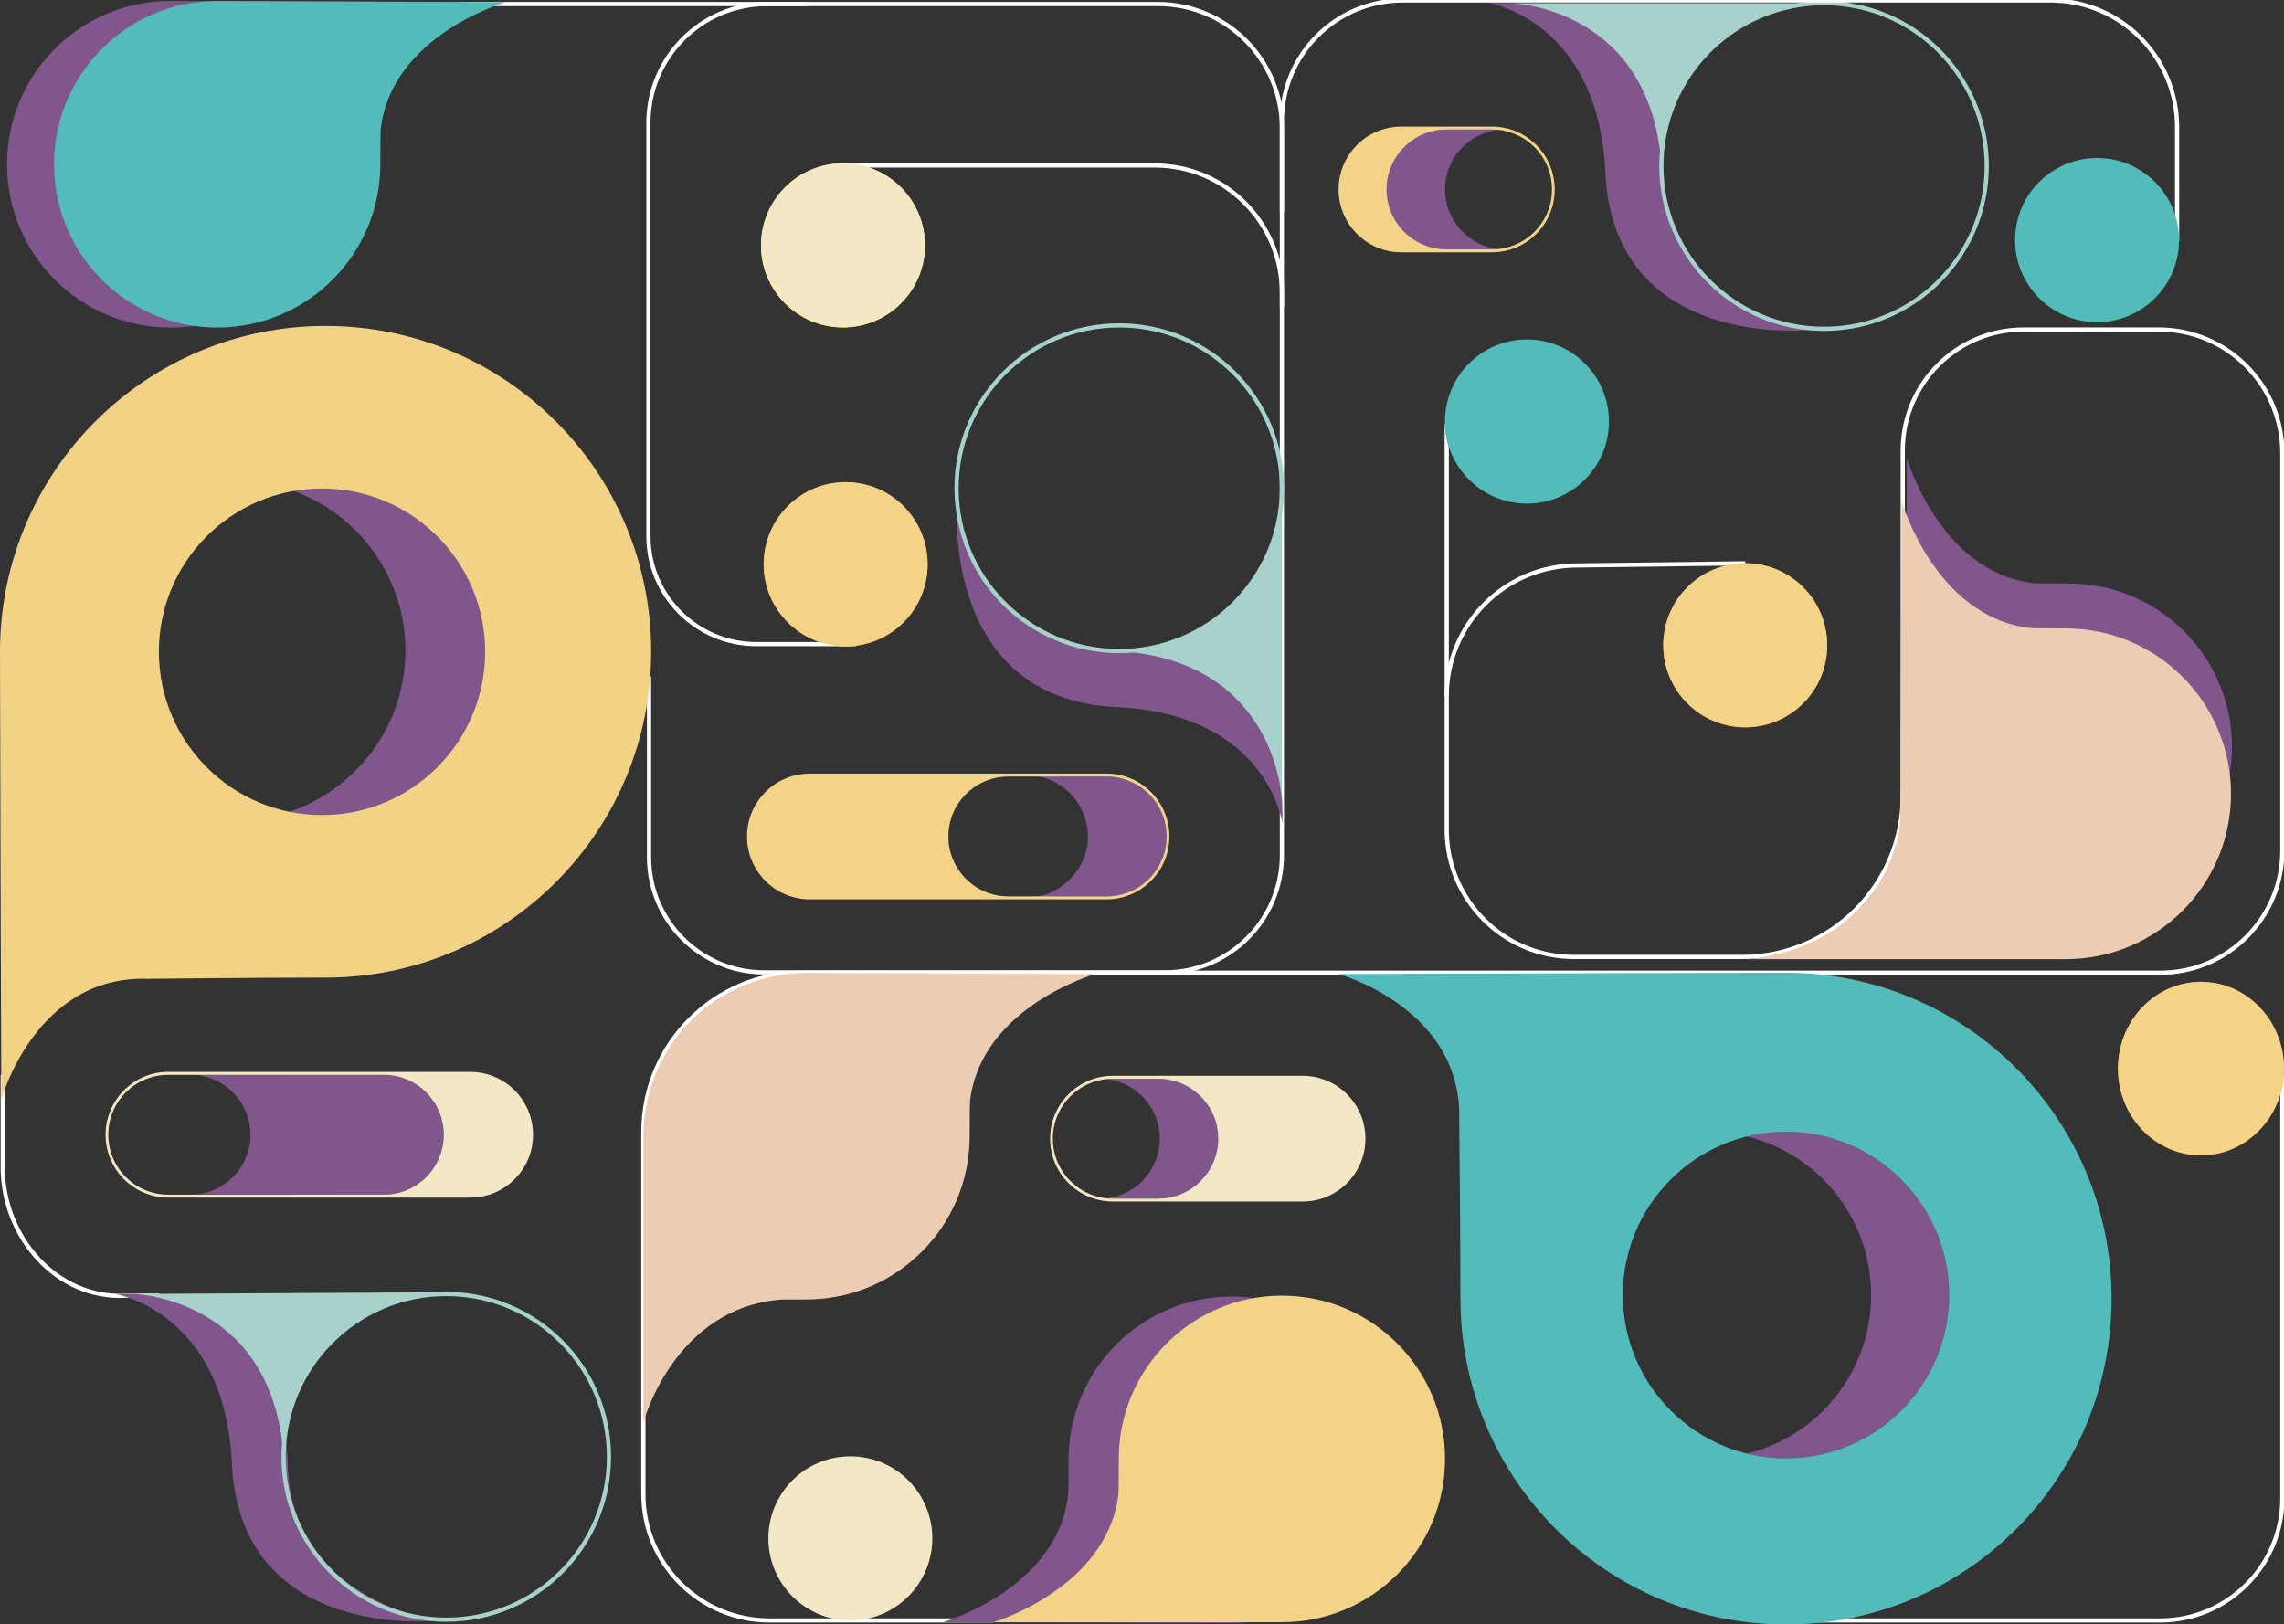 <svg width="544" height="387" viewBox="0 0 544 387" fill="none" xmlns="http://www.w3.org/2000/svg">
<rect x="0" y="0" width="544" height="387" fill="#333333" stroke="none"/>
<g clip-path="url(#clip0_2056_467)">
<path d="M75.269 114.427C71.913 114.427 68.645 114.828 65.52 115.594C83.344 119.936 96.567 135.919 96.567 154.981C96.567 174.044 83.344 190.036 65.52 194.378C68.645 195.144 71.913 195.545 75.269 195.545C97.802 195.545 116.075 177.391 116.075 154.99C116.075 132.59 97.802 114.427 75.269 114.427Z" fill="#80568C"/>
<path d="M425.385 269.625C422.189 269.625 419.077 270.008 416.101 270.742C433.075 274.906 445.666 290.235 445.666 308.516C445.666 326.797 433.075 342.134 416.101 346.298C419.077 347.033 422.189 347.416 425.385 347.416C446.843 347.416 464.244 330.006 464.244 308.525C464.244 287.044 446.843 269.625 425.385 269.625Z" fill="#80568C"/>
<path d="M432.445 386.037H514.507C530.576 386.037 543.604 372.998 543.604 356.91V253.841" stroke="white" stroke-miterlimit="10"/>
<path d="M236.612 386.037H183.281C166.692 386.037 153.241 372.575 153.241 355.966L153.241 269.664C153.241 248.717 170.204 231.737 191.129 231.737L514.519 231.737C530.581 231.737 543.604 218.702 543.604 202.621V107.989C543.604 91.703 530.416 78.499 514.145 78.499H482.001C466.093 78.499 453.196 91.409 453.196 107.334L453.196 189.628C453.196 210.808 436.044 227.978 414.886 227.978H374.87C358.141 227.978 344.577 214.402 344.577 197.653V165.838C344.577 148.648 358.497 134.713 375.669 134.713L415.682 134.206" stroke="white" stroke-miterlimit="10"/>
<path d="M344.579 165.846V101.02" stroke="white" stroke-miterlimit="10"/>
<path d="M37.845 308.654L29.604 308.701C13.555 309.369 0.658 294.826 0.658 278.088L0.658 256.062" stroke="white" stroke-miterlimit="10"/>
<path d="M154.585 161.16V204.204C154.585 219.364 166.861 231.65 182.002 231.65L277.415 231.65C292.828 231.65 305.322 219.143 305.322 203.714V30.518C305.322 14.197 292.105 0.966 275.8 0.966L108.955 0.966" stroke="white" stroke-miterlimit="10"/>
<path d="M524.232 233.947C535.15 233.947 544 243.197 544 254.606C544 266.016 535.15 275.266 524.232 275.266C513.315 275.266 504.465 266.016 504.465 254.606C504.465 243.197 513.315 233.947 524.232 233.947Z" fill="#F7941D"/>
<path d="M77.549 77.65C120.381 77.65 155.099 112.402 155.099 155.272C155.099 198.142 120.383 232.903 77.549 232.903C60.693 232.903 35.142 233.193 35.142 233.193C8.439 232.322 0.314 261.957 0.314 261.957C0.314 261.957 0 168.516 0 155.272C0 112.404 34.724 77.65 77.549 77.65ZM76.695 194.172C98.153 194.172 115.554 176.753 115.554 155.272C115.554 133.791 98.153 116.381 76.695 116.381C55.237 116.381 37.845 133.791 37.845 155.272C37.845 176.753 55.237 194.172 76.695 194.172Z" fill="#F2D386"/>
<path d="M502.932 309.369C502.932 352.246 468.217 387 425.392 387C382.566 387 347.842 352.248 347.842 309.369C347.842 292.495 347.553 266.917 347.553 266.917C348.423 240.186 318.819 232.049 318.819 232.049C318.819 232.049 412.161 231.736 425.392 231.736C468.215 231.736 502.932 266.496 502.932 309.367V309.369ZM386.532 308.516C386.532 329.997 403.933 347.416 425.392 347.416C446.85 347.416 464.242 329.997 464.242 308.516C464.242 287.035 446.85 269.625 425.392 269.625C403.933 269.625 386.532 287.035 386.532 308.516Z" fill="#53BBB9"/>
<path d="M192.098 309.577C213.557 309.577 230.953 292.162 230.953 270.681C230.953 262.322 231.058 262.155 231.058 262.155C233.771 239.859 260.808 232.061 260.808 232.061C260.808 232.061 197.982 231.785 192.096 231.785C170.638 231.785 153.241 249.2 153.241 270.681V338.871C153.241 338.871 160.506 311.596 186.01 309.612C186.01 309.612 184.956 309.577 192.096 309.577H192.098Z" fill="#ECCDB3"/>
<path d="M40.534 78.031C61.992 78.031 79.389 60.616 79.389 39.136C79.389 30.776 79.493 30.61 79.493 30.61C82.207 8.314 109.244 0.516 109.244 0.516C109.244 0.516 46.418 0.24 40.532 0.24C19.074 0.24 1.677 17.655 1.677 39.136C1.677 60.616 19.074 78.031 40.532 78.031H40.534Z" fill="#80568C"/>
<path d="M531.606 177.918C531.606 156.438 514.209 139.023 492.751 139.023C484.401 139.023 484.234 138.918 484.234 138.918C461.962 136.202 454.172 109.136 454.172 109.136C454.172 109.136 453.896 172.029 453.896 177.921C453.896 199.402 471.293 216.816 492.751 216.816C514.209 216.816 531.606 199.402 531.606 177.921V177.918Z" fill="#80568C"/>
<path d="M531.372 189.107C531.372 167.351 513.754 149.713 492.02 149.713C483.563 149.713 483.394 149.606 483.394 149.606C460.836 146.854 452.947 119.441 452.947 119.441C452.947 119.441 452.669 183.14 452.669 189.107C452.669 197.745 452.264 198.286 452.264 198.286C446.314 227.195 416.101 228.502 416.101 228.502C416.101 228.502 486.568 228.502 492.022 228.502C513.756 228.502 531.375 210.864 531.375 189.107H531.372Z" fill="#ECCDB3"/>
<path d="M202.537 346.943C213.321 346.943 222.062 355.694 222.062 366.489C222.062 377.284 213.321 386.035 202.537 386.035C191.754 386.035 183.012 377.284 183.012 366.489C183.012 355.694 191.754 346.943 202.537 346.943Z" fill="#F4E7C6"/>
<path d="M305.426 196.053C305.426 196.053 301.887 170.103 265.938 168.451C223.417 166.498 227.973 118.678 227.973 118.678C227.973 118.678 230.411 153.336 265.929 155.006C292.394 156.251 306.225 171.109 305.429 196.051L305.426 196.053Z" fill="#80568C"/>
<path d="M266.576 77.52C287.976 77.52 305.324 94.886 305.324 116.309C305.324 137.731 287.976 155.098 266.576 155.098C245.176 155.098 227.828 137.731 227.828 116.309C227.828 94.886 245.176 77.52 266.576 77.52Z" stroke="#A7D2CB" stroke-miterlimit="10"/>
<path d="M305.324 190.896C305.324 190.896 304.49 157.63 266.576 155.098C266.576 155.098 302.604 155.739 305.324 116.309V190.896Z" fill="#A7D2CB"/>
<path d="M354.793 0.762C354.793 0.762 380.716 5.057 382.366 41.044C384.317 83.61 431.006 78.584 431.006 78.584C431.006 78.584 396.731 73.494 395.705 41.935C394.653 9.526 379.708 -0.036 354.793 0.762Z" fill="#80568C"/>
<path d="M434.451 0.762C455.851 0.762 473.199 18.128 473.199 39.551C473.199 60.974 455.851 78.34 434.451 78.34C413.051 78.34 395.703 60.974 395.703 39.551C395.703 18.128 413.051 0.762 434.451 0.762Z" stroke="#A7D2CB" stroke-miterlimit="10"/>
<path d="M359.945 0.762C359.945 0.762 393.176 1.597 395.706 39.551C395.706 39.551 395.065 3.485 434.454 0.762L359.945 0.762Z" fill="#A7D2CB"/>
<path d="M276.141 257.002H265.246C264.692 257.002 264.154 257.035 263.618 257.095C270.72 257.906 276.243 263.949 276.243 271.27C276.243 275.214 274.648 278.781 272.066 281.357C269.841 283.584 266.899 285.069 263.618 285.446C264.154 285.506 264.692 285.539 265.246 285.539H276.141C280.071 285.539 283.635 283.943 286.217 281.357C288.799 278.779 290.394 275.212 290.394 271.27C290.394 263.392 284.008 257 276.138 257L276.141 257.002Z" fill="#80568C"/>
<path d="M325.216 271.271C325.216 275.411 323.546 279.158 320.834 281.863C318.123 284.578 314.381 286.25 310.246 286.25H265.086C256.815 286.25 250.116 279.55 250.116 271.271C250.116 262.992 256.818 256.292 265.086 256.292H310.246C318.516 256.292 325.216 263.001 325.216 271.271ZM265.017 257.002C257.147 257.002 250.761 263.395 250.761 271.273C250.761 279.151 257.147 285.544 265.017 285.544H275.911C279.842 285.544 283.405 283.948 285.988 281.362C288.57 278.784 290.165 275.217 290.165 271.276C290.165 263.398 283.779 257.005 275.909 257.005H265.014L265.017 257.002Z" fill="#F4E7C6"/>
<path d="M263.896 185.009H253.001C252.447 185.009 247.024 184.802 246.488 184.862C253.59 185.672 259.113 191.956 259.113 199.28C259.113 203.223 257.519 206.79 254.936 209.367C252.712 211.593 249.769 213.303 246.488 213.68C247.024 213.74 252.447 213.548 253.001 213.548H263.896C267.826 213.548 271.39 211.952 273.972 209.367C276.554 206.788 278.149 203.221 278.149 199.28C278.149 191.402 271.763 185.009 263.893 185.009H263.896Z" fill="#80568C"/>
<path d="M177.92 199.277C177.92 195.138 179.591 191.39 182.302 188.685C185.014 185.97 188.755 184.298 192.89 184.298H263.551C271.821 184.298 278.521 190.998 278.521 199.277C278.521 207.556 271.819 214.256 263.551 214.256H192.89C184.62 214.256 177.92 207.547 177.92 199.277ZM263.62 213.548C271.489 213.548 277.876 207.155 277.876 199.277C277.876 191.399 271.489 185.006 263.62 185.006H240.135C236.205 185.006 232.641 186.603 230.059 189.188C227.476 191.766 225.882 195.333 225.882 199.275C225.882 207.153 232.268 213.546 240.137 213.546H263.622L263.62 213.548Z" fill="#F2D388"/>
<path d="M91.445 256.062H80.55C79.996 256.062 47.574 256.096 47.036 256.156C54.138 256.966 59.661 263.01 59.661 270.331C59.661 274.274 58.066 277.842 55.484 280.418C53.26 282.645 50.317 284.13 47.036 284.506C47.572 284.566 79.994 284.6 80.55 284.6H91.445C95.375 284.6 98.939 283.003 101.521 280.418C104.104 277.839 105.698 274.272 105.698 270.331C105.698 262.453 99.312 256.06 91.443 256.06L91.445 256.062Z" fill="#80568C"/>
<path d="M126.959 270.334C126.959 274.473 125.288 278.221 122.577 280.926C119.865 283.64 116.124 285.312 111.989 285.312H40.118C31.848 285.312 25.148 278.612 25.148 270.334C25.148 262.055 31.85 255.355 40.118 255.355H111.987C120.257 255.355 126.956 262.064 126.956 270.334H126.959ZM40.049 256.063C32.18 256.063 25.794 262.456 25.794 270.334C25.794 278.212 32.18 284.604 40.049 284.604H91.443C95.373 284.604 98.936 283.008 101.519 280.423C104.101 277.844 105.696 274.277 105.696 270.336C105.696 262.458 99.31 256.065 91.44 256.065H40.047L40.049 256.063Z" fill="#F4E7C6"/>
<path d="M344.277 59.404H355.171C355.725 59.404 356.263 59.371 356.8 59.31C349.697 58.5 344.174 52.457 344.174 45.135C344.174 41.192 345.769 37.625 348.352 35.048C350.576 32.822 353.519 31.337 356.8 30.96C356.263 30.9 355.725 30.867 355.171 30.867L344.277 30.867C340.346 30.867 336.783 32.463 334.2 35.048C331.618 37.627 330.023 41.194 330.023 45.135C330.023 53.013 336.409 59.406 344.279 59.406L344.277 59.404Z" fill="#80568C"/>
<path d="M318.819 45.134C318.819 40.995 320.49 37.248 323.201 34.542C325.913 31.828 329.654 30.155 333.789 30.155H355.329C363.599 30.155 370.299 36.856 370.299 45.134C370.299 53.413 363.597 60.113 355.329 60.113L333.789 60.113C325.519 60.113 318.819 53.404 318.819 45.134ZM355.398 59.403C363.268 59.403 369.654 53.01 369.654 45.132C369.654 37.254 363.268 30.861 355.398 30.861H344.504C340.573 30.861 337.01 32.458 334.427 35.043C331.845 37.621 330.25 41.189 330.25 45.13C330.25 53.008 336.636 59.401 344.506 59.401L355.401 59.401L355.398 59.403Z" fill="#F2D388"/>
<path d="M499.482 37.695C510.266 37.695 519.007 46.446 519.007 57.241C519.007 68.036 510.266 76.787 499.482 76.787C488.699 76.787 479.957 68.036 479.957 57.241C479.957 46.446 488.699 37.695 499.482 37.695Z" fill="#006838"/>
<path d="M415.682 134.215C426.466 134.215 435.207 142.966 435.207 153.761C435.207 164.556 426.466 173.307 415.682 173.307C404.899 173.307 396.157 164.556 396.157 153.761C396.157 142.966 404.899 134.215 415.682 134.215Z" fill="#F7941D"/>
<path d="M363.688 80.928C374.472 80.928 383.214 89.679 383.214 100.474C383.214 111.269 374.472 120.02 363.688 120.02C352.905 120.02 344.163 111.269 344.163 100.474C344.163 89.679 352.905 80.928 363.688 80.928Z" fill="#006838"/>
<path d="M200.787 38.938C211.57 38.938 220.312 47.689 220.312 58.483C220.312 69.278 211.57 78.029 200.787 78.029C190.003 78.029 181.261 69.278 181.261 58.483C181.261 47.689 190.003 38.938 200.787 38.938Z" fill="#FFF200"/>
<path d="M201.421 114.912C212.204 114.912 220.946 123.663 220.946 134.458C220.946 145.253 212.204 154.004 201.421 154.004C190.637 154.004 181.895 145.253 181.895 134.458C181.895 123.663 190.637 114.912 201.421 114.912Z" fill="#F7941D"/>
<path d="M51.734 78.031C73.192 78.031 90.588 60.616 90.588 39.136C90.588 30.776 90.693 30.61 90.693 30.61C93.407 8.314 120.444 0.516 120.444 0.516C120.444 0.516 57.617 0.24 51.731 0.24C30.273 0.24 12.877 17.655 12.877 39.136C12.877 60.616 30.273 78.031 51.731 78.031H51.734Z" fill="#53BBB9"/>
<path d="M27.524 308.291C27.524 308.291 53.573 312.572 55.221 348.56C57.172 391.125 103.861 386.1 103.861 386.1C103.861 386.1 69.586 381.01 68.561 349.451C67.509 317.041 52.439 307.493 27.524 308.291Z" fill="#80568C"/>
<path d="M106.295 308.278C127.695 308.278 145.043 325.644 145.043 347.067C145.043 368.489 127.695 385.855 106.295 385.855C84.895 385.855 67.547 368.489 67.547 347.067C67.547 325.644 84.895 308.278 106.295 308.278Z" stroke="#A7D2CB" stroke-miterlimit="10"/>
<path d="M31.759 308.261C31.759 308.261 65.004 309.058 67.533 347.012C67.533 347.012 66.906 310.583 106.294 307.86L31.759 308.261Z" fill="#A7D2CB"/>
<path d="M293.362 308.884C271.903 308.884 254.507 326.299 254.507 347.78C254.507 356.139 254.402 356.306 254.402 356.306C251.686 378.602 224.645 386.466 224.645 386.466C224.645 386.466 287.476 386.678 293.359 386.678C314.818 386.678 332.214 369.263 332.214 347.782C332.214 326.301 314.818 308.886 293.359 308.886L293.362 308.884Z" fill="#80568C"/>
<path d="M305.324 308.666C283.866 308.666 266.469 326.08 266.469 347.561C266.469 355.92 266.365 356.087 266.365 356.087C263.651 378.383 236.614 386.457 236.614 386.457C236.614 386.457 299.44 386.457 305.326 386.457C326.784 386.457 344.181 369.042 344.181 347.561C344.181 326.08 326.784 308.666 305.326 308.666H305.324Z" fill="#F2D388"/>
<path d="M201.556 39.425L275.022 39.425C291.758 39.425 305.324 53.006 305.324 69.759V73.037" stroke="white" stroke-miterlimit="10"/>
<path d="M203.852 153.443H180.125C165.938 153.443 154.44 141.931 154.44 127.732L154.44 29.266C154.44 13.636 167.097 0.964 182.712 0.964H192.316" stroke="white" stroke-miterlimit="10"/>
<path d="M518.536 57.365V30.264C518.536 13.611 505.05 0.113 488.416 0.113L334.085 0.113C318.201 0.113 305.324 13.003 305.324 28.904V50.394" stroke="white" stroke-miterlimit="10"/>
<path d="M499.475 37.641C510.259 37.641 519.001 46.392 519.001 57.187C519.001 67.981 510.259 76.732 499.475 76.732C488.692 76.732 479.95 67.981 479.95 57.187C479.95 46.392 488.692 37.641 499.475 37.641Z" fill="#53BBB9"/>
<path d="M415.676 134.16C426.459 134.16 435.201 142.911 435.201 153.706C435.201 164.501 426.459 173.252 415.676 173.252C404.892 173.252 396.15 164.501 396.15 153.706C396.15 142.911 404.892 134.16 415.676 134.16Z" fill="#F2D388"/>
<path d="M363.682 80.873C374.465 80.873 383.207 89.624 383.207 100.419C383.207 111.214 374.465 119.965 363.682 119.965C352.898 119.965 344.156 111.214 344.156 100.419C344.156 89.624 352.898 80.873 363.682 80.873Z" fill="#53BBB9"/>
<path d="M200.78 38.883C211.563 38.883 220.305 47.634 220.305 58.429C220.305 69.224 211.563 77.975 200.78 77.975C189.996 77.975 181.255 69.224 181.255 58.429C181.255 47.634 189.996 38.883 200.78 38.883Z" fill="#F4E7C6"/>
<path d="M201.414 114.858C212.197 114.858 220.939 123.609 220.939 134.403C220.939 145.198 212.197 153.949 201.414 153.949C190.63 153.949 181.889 145.198 181.889 134.403C181.889 123.609 190.63 114.858 201.414 114.858Z" fill="#F2D388"/>
<path d="M524.226 233.891C535.143 233.891 543.993 243.14 543.993 254.55C543.993 265.96 535.143 275.209 524.226 275.209C513.308 275.209 504.458 265.96 504.458 254.55C504.458 243.14 513.308 233.891 524.226 233.891Z" fill="#F2D388"/>
</g>
<defs>
<clipPath id="clip0_2056_467">
<rect width="544" height="387" fill="white" transform="matrix(1 0 0 -1 0 387)"/>
</clipPath>
</defs>
</svg>
